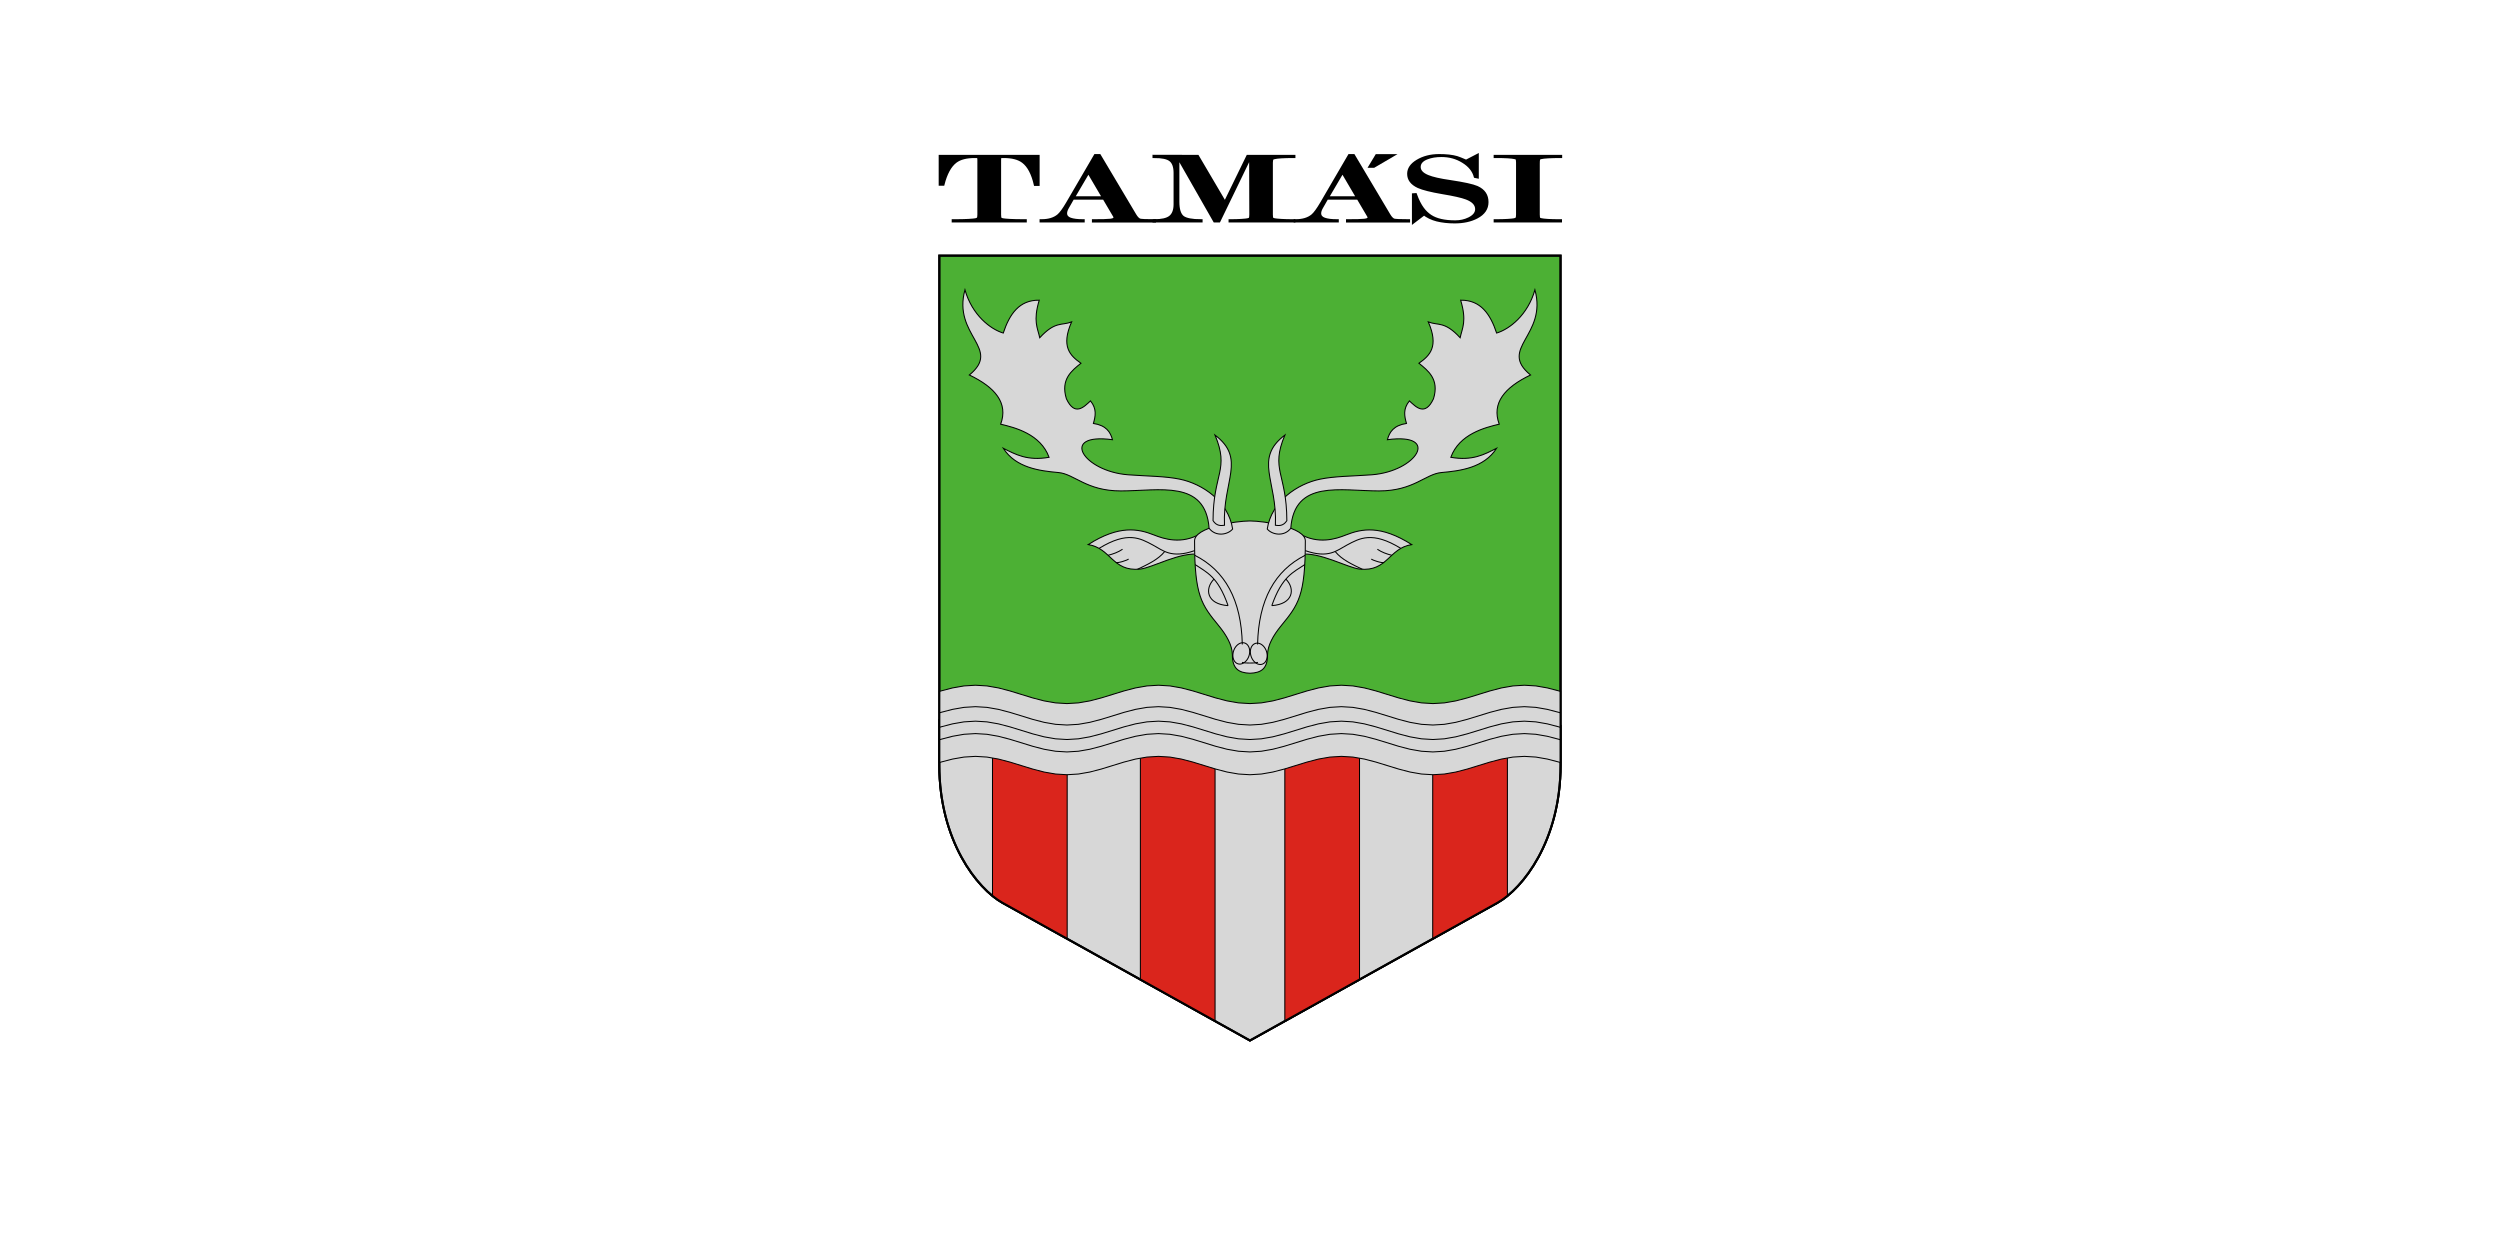 <svg width="1200" height="600" version="1.1" viewBox="0 0 1200 600" xmlns="http://www.w3.org/2000/svg">
 <defs>
  <clipPath id="clipPath4202">
   <path d="m-1644.647 62.535-11.082 0.674-11.039 1.922-11.041 2.877-1.758 0.541v68.707l1.758-0.541 11.041-2.877 11.039-1.922 11.082-0.674 11.078 0.674 11.041 1.922 11.041 2.877 11.039 3.393 11.041 3.393 11.039 2.877 11.041 1.922 11.039 0.674 11.039-0.674 11.041-1.922 11.039-2.877 11.041-3.393 11.039-3.393 11.041-2.877 11.039-1.922 11.08-0.674 11.082 0.674 11.039 1.922 11.041 2.877 11.039 3.393 11.041 3.393 11.039 2.877 11.041 1.922 11.039 0.674 11.039-0.674 11.041-1.922 11.039-2.877 11.041-3.393 11.039-3.393 11.041-2.877 11.039-1.922 11.082-0.674 11.08 0.674 11.039 1.922 11.041 2.877 11.039 3.393 11.041 3.393 11.039 2.877 11.041 1.922 11.039 0.674 11.039-0.674 11.041-1.922 11.039-2.877 11.041-3.393 11.039-3.393 11.041-2.877 11.039-1.922 11.08-0.674 11.082 0.674 11.039 1.922 11.041 2.877 1.758 0.541v-68.707l-1.758-0.541-11.041-2.877-11.039-1.922-11.082-0.674-11.08 0.674-11.039 1.922-11.041 2.877-11.039 3.393-11.041 3.393-11.039 2.877-11.041 1.922-11.039 0.674-11.039-0.674-11.041-1.922-11.039-2.877-11.041-3.393-11.039-3.393-11.041-2.877-11.039-1.922-11.08-0.674-11.082 0.674-11.039 1.922-11.041 2.877-11.039 3.393-11.041 3.393-11.039 2.877-11.041 1.922-11.039 0.674-11.039-0.674-11.041-1.922-11.039-2.877-11.041-3.393-11.039-3.393-11.041-2.877-11.039-1.922-11.082-0.674-11.08 0.674-11.039 1.922-11.041 2.877-11.039 3.393-11.041 3.393-11.039 2.877-11.041 1.922-11.039 0.674-11.039-0.674-11.041-1.922-11.039-2.877-11.041-3.393-11.039-3.393-11.041-2.877-11.041-1.922z" color="#000000" color-rendering="auto" fill="#d7d7d7" image-rendering="auto" shape-rendering="auto" solid-color="#000000" stroke="#000" stroke-width="1" style="isolation:auto;mix-blend-mode:normal"/>
  </clipPath>
 </defs>
 <g transform="translate(0,-522.52)">
  <path d="m 0,522.52 h 1200 v 600 H 0 Z" fill="#fff" style="paint-order:fill markers stroke"/>
  <g transform="matrix(.497 0 0 .497 1285.618 820.349)" shape-rendering="auto" stroke="#000">
   <g>
    <path d="m-1140.567 272.659c24.381-13.567 61-59.873 61-133v-492h-600v492c0 73.127 36.62 119.433 61 133l239 133z" color="#000000" color-rendering="auto" fill="#4cb034" image-rendering="auto" solid-color="#000000" stroke-width="2" style="isolation:auto;mix-blend-mode:normal"/>
    <path transform="translate(-1291.567,-89.6)" d="m-388 185.807v43.453c0 73.127 36.62 119.433 61 133l239 133 239-133c24.381-13.567 61-59.873 61-133v-37.803c-26.23-0.092-466.947-1.687-600-5.65z" color="#000000" color-rendering="auto" fill="#d7d7d7" image-rendering="auto" solid-color="#000000" stroke-width="2" style="isolation:auto;mix-blend-mode:normal"/>
    <path transform="translate(-1291.567,-89.6)" d="m-336.645 188.65v166.979c3.343 2.716 6.59 4.931 9.645 6.631l62.48 34.77v-208.379zm142.828 0.217v247.508l72.125 40.137v-287.004c-24.361-0.201-48.572-0.404-72.125-0.641zm139.508 1.168v286.477l72.125-40.137v-245.877c-23.502-0.142-47.113-0.286-72.125-0.463zm142.828 0.861v206.133l62.48-34.77c3.055-1.7 6.302-3.915 9.645-6.631v-164.391c-21.292-0.089-38.2-0.167-72.125-0.342z" color="#000000" color-rendering="auto" fill="#da251c" image-rendering="auto" solid-color="#000000" style="isolation:auto;mix-blend-mode:normal"/>
    <path transform="translate(-1291.567,-89.6)" d="m-353.08 152.135-11.082 0.674-11.039 1.922-11.041 2.877-1.758 0.541v68.707l1.758-0.541 11.041-2.877 11.039-1.922 11.082-0.674 11.078 0.674 11.041 1.922 11.041 2.877 11.039 3.393 11.041 3.393 11.039 2.877 11.041 1.922 11.039 0.674 11.039-0.674 11.041-1.922 11.039-2.877 11.041-3.393 11.039-3.393 11.041-2.877 11.039-1.922 11.08-0.674 11.082 0.674 11.039 1.922 11.041 2.877 11.039 3.393 11.041 3.393 11.039 2.877 11.041 1.922 11.039 0.674 11.039-0.674 11.041-1.922 11.039-2.877 11.041-3.393 11.039-3.393 11.041-2.877 11.039-1.922 11.082-0.674 11.08 0.674 11.039 1.922 11.041 2.877 11.039 3.393 11.041 3.393 11.039 2.877 11.041 1.922 11.039 0.674 11.039-0.674 11.041-1.922 11.039-2.877 11.041-3.393 11.039-3.393 11.041-2.877 11.039-1.922 11.08-0.674 11.082 0.674 11.039 1.922 11.041 2.877 1.758 0.541v-68.707l-1.758-0.541-11.041-2.877-11.039-1.922-11.082-0.674-11.08 0.674-11.039 1.922-11.041 2.877-11.039 3.393-11.041 3.393-11.039 2.877-11.041 1.922-11.039 0.674-11.039-0.674-11.041-1.922-11.039-2.877-11.041-3.393-11.039-3.393-11.041-2.877-11.039-1.922-11.08-0.674-11.082 0.674-11.039 1.922-11.041 2.877-11.039 3.393-11.041 3.393-11.039 2.877-11.041 1.922-11.039 0.674-11.039-0.674-11.041-1.922-11.039-2.877-11.041-3.393-11.039-3.393-11.041-2.877-11.039-1.922-11.082-0.674-11.08 0.674-11.039 1.922-11.041 2.877-11.039 3.393-11.041 3.393-11.039 2.877-11.041 1.922-11.039 0.674-11.039-0.674-11.041-1.922-11.039-2.877-11.041-3.393-11.039-3.393-11.041-2.877-11.041-1.922z" color="#000000" color-rendering="auto" fill="#d7d7d7" image-rendering="auto" solid-color="#000000" stroke-width="1" style="isolation:auto;mix-blend-mode:normal"/>
   </g>
   <g clip-path="url(#clipPath4202)" fill="none" stroke-width="1">
    <path d="m-1821.329 109.242 11.043 0.675 11.039 1.922 11.039 2.876 11.043 3.393 11.039 3.393 11.039 2.876 11.042 1.922 11.04 0.675 11.039-0.675 11.039-1.922 11.042-2.876 11.039-3.393 11.039-3.393 11.043-2.876 11.039-1.922 11.082-0.675 11.078 0.675 11.041 1.922 11.04 2.876 11.04 3.393 11.04 3.393 11.04 2.876 11.04 1.922 11.04 0.675 11.04-0.675 11.04-1.922 11.04-2.876 11.04-3.393 11.04-3.393 11.04-2.876 11.04-1.922 11.08-0.675 11.081 0.675 11.04 1.922 11.04 2.876 11.04 3.393 11.04 3.393 11.04 2.876 11.04 1.922 11.04 0.675 11.04-0.675 11.04-1.922 11.04-2.876 11.04-3.393 11.04-3.393 11.04-2.876 11.04-1.922 11.081-0.675 11.08 0.675 11.04 1.922 11.04 2.876 11.04 3.393 11.04 3.393 11.04 2.876 11.04 1.922 11.04 0.675 11.04-0.675 11.04-1.922 11.04-2.876 11.04-3.393 11.04-3.393 11.04-2.876 11.04-1.922 11.081-0.675 11.08 0.675 11.04 1.922 11.04 2.876 11.04 3.393 11.04 3.393 11.04 2.876 11.04 1.922 11.04 0.675 11.04-0.675 11.04-1.922 11.04-2.876 11.04-3.393 11.04-3.393 11.04-2.876 11.04-1.922 11.04-0.675" color="#000000" color-rendering="auto" image-rendering="auto" solid-color="#000000" style="isolation:auto;mix-blend-mode:normal"/>
    <path d="m-1821.329 97.242 11.043 0.675 11.039 1.922 11.039 2.876 11.043 3.393 11.039 3.393 11.039 2.876 11.042 1.922 11.04 0.675 11.039-0.675 11.039-1.922 11.042-2.876 11.039-3.393 11.039-3.393 11.043-2.876 11.039-1.922 11.082-0.675 11.078 0.675 11.041 1.922 11.04 2.876 11.04 3.393 11.04 3.393 11.04 2.876 11.04 1.922 11.04 0.675 11.04-0.675 11.04-1.922 11.04-2.876 11.04-3.393 11.04-3.393 11.04-2.876 11.04-1.922 11.08-0.675 11.081 0.675 11.04 1.922 11.04 2.876 11.04 3.393 11.04 3.393 11.04 2.876 11.04 1.922 11.04 0.675 11.04-0.675 11.04-1.922 11.04-2.876 11.04-3.393 11.04-3.393 11.04-2.876 11.04-1.922 11.081-0.675 11.08 0.675 11.04 1.922 11.04 2.876 11.04 3.393 11.04 3.393 11.04 2.876 11.04 1.922 11.04 0.675 11.04-0.675 11.04-1.922 11.04-2.876 11.04-3.393 11.04-3.393 11.04-2.876 11.04-1.922 11.081-0.675 11.08 0.675 11.04 1.922 11.04 2.876 11.04 3.393 11.04 3.393 11.04 2.876 11.04 1.922 11.04 0.675 11.04-0.675 11.04-1.922 11.04-2.876 11.04-3.393 11.04-3.393 11.04-2.876 11.04-1.922 11.04-0.675" color="#000000" color-rendering="auto" image-rendering="auto" solid-color="#000000" style="isolation:auto;mix-blend-mode:normal"/>
    <path d="m-1821.329 83.242 11.043 0.675 11.039 1.922 11.039 2.876 11.043 3.393 11.039 3.393 11.039 2.876 11.042 1.922 11.04 0.675 11.039-0.675 11.039-1.922 11.042-2.876 11.039-3.393 11.039-3.393 11.043-2.876 11.039-1.922 11.082-0.675 11.078 0.675 11.041 1.922 11.04 2.876 11.04 3.393 11.04 3.393 11.04 2.876 11.04 1.922 11.04 0.675 11.04-0.675 11.04-1.922 11.04-2.876 11.04-3.393 11.04-3.393 11.04-2.876 11.04-1.922 11.08-0.675 11.081 0.675 11.04 1.922 11.04 2.876 11.04 3.393 11.04 3.393 11.04 2.876 11.04 1.922 11.04 0.675 11.04-0.675 11.04-1.922 11.04-2.876 11.04-3.393 11.04-3.393 11.04-2.876 11.04-1.922 11.081-0.675 11.08 0.675 11.04 1.922 11.04 2.876 11.04 3.393 11.04 3.393 11.04 2.876 11.04 1.922 11.04 0.675 11.04-0.675 11.04-1.922 11.04-2.876 11.04-3.393 11.04-3.393 11.04-2.876 11.04-1.922 11.081-0.675 11.08 0.675 11.04 1.922 11.04 2.876 11.04 3.393 11.04 3.393 11.04 2.876 11.04 1.922 11.04 0.675 11.04-0.675 11.04-1.922 11.04-2.876 11.04-3.393 11.04-3.393 11.04-2.876 11.04-1.922 11.04-0.675" color="#000000" color-rendering="auto" image-rendering="auto" solid-color="#000000" style="isolation:auto;mix-blend-mode:normal"/>
   </g>
   <path d="m-1140.567 272.659c24.381-13.567 61-59.873 61-133v-492h-600v492c0 73.127 36.62 119.433 61 133l239 133z" color="#000000" color-rendering="auto" fill="none" image-rendering="auto" solid-color="#000000" stroke-width="2" style="isolation:auto;mix-blend-mode:normal"/>
   <g transform="translate(-640,420)">
    <g fill="#d7d7d7">
     <path d="m-786.869-504.09c-18.665 11.108-35.821 5.297-45.438 1.491-15.196-6.013-33.64-9.737-63.456 9.292 22.208 3.573 23.238 26.334 50.028 23.688 11.914-1.177 39.276-17.228 58.16-14.142" color="#000000" color-rendering="auto" image-rendering="auto" solid-color="#000000" style="isolation:auto;mix-blend-mode:normal"/>
     <path d="m-692.264-504.09c18.665 11.108 35.821 5.297 45.438 1.491 15.196-6.013 33.64-9.737 63.456 9.292-22.208 3.573-23.238 26.334-50.028 23.688-11.914-1.177-39.276-17.228-58.16-14.142" color="#000000" color-rendering="auto" image-rendering="auto" solid-color="#000000" style="isolation:auto;mix-blend-mode:normal"/>
     <path d="m-722.581-386.71c0.028-9.221 5.482-18.812 13.075-28.113 16.742-20.511 23.43-28.737 23.43-81.842 0.413-13.447-40.06-19.445-53.49-19.445s-53.903 5.998-53.49 19.445c0 53.105 6.688 61.331 23.43 81.842 7.592 9.301 13.047 18.892 13.075 28.113 0.04 13.05 5.841 17.324 16.985 17.678 11.144-0.354 16.946-4.628 16.985-17.678z" color="#000000" color-rendering="auto" image-rendering="auto" solid-color="#000000" style="isolation:auto;mix-blend-mode:normal"/>
    </g>
    <g fill="none">
     <path transform="rotate(18.471)" d="m-824.583-131.324a7.801 10.55 0 0 1-7.729 10.644 7.801 10.55 0 0 1-7.873-10.45 7.801 10.55 0 0 1 7.725-10.649 7.801 10.55 0 0 1 7.876 10.445" color="#000000" color-rendering="auto" image-rendering="auto" solid-color="#000000" style="isolation:auto;mix-blend-mode:normal"/>
     <path d="m-747.271-379.551c2.568 0.673 5.178 0.663 7.705 0.663" color="#000000" color-rendering="auto" image-rendering="auto" solid-color="#000000" style="isolation:auto;mix-blend-mode:normal"/>
     <path d="m-792.88-482.957c29.271 14.747 44.999 43.037 45.938 86.116" color="#000000" color-rendering="auto" image-rendering="auto" solid-color="#000000" style="isolation:auto;mix-blend-mode:normal"/>
     <path d="m-792.506-473.983c10.869 7.406 21.903 11.177 31.815 39.643" color="#000000" color-rendering="auto" image-rendering="auto" solid-color="#000000" style="isolation:auto;mix-blend-mode:normal"/>
     <path d="m-760.692-434.341c-20.641-1.403-22.915-16.112-13.599-25.615" color="#000000" color-rendering="auto" image-rendering="auto" solid-color="#000000" style="isolation:auto;mix-blend-mode:normal"/>
    </g>
    <path d="m-779.006-509.051c6.447 8.496 18.179 6.26 22.719 0.719-4.033-26.886-29.338-43.61-50.779-48.09-14.398-3.009-31.355-2.875-50.001-4.271-43.72-3.274-66.964-40.859-15.25-33.896-2.006-7.492-6.135-13.826-18.427-15.707 1.943-6.944 3.547-13.925-2.823-21.793-6.33 5.907-15.168 15.257-23.25-2-5.959-19.097 5.512-27.355 14.043-34.354-10.569-7.396-19.447-16.114-9.043-39.896-9.681 3.755-15.71-1.009-30.75 15.25-2.099-9.557-6.568-16.013-0.5-36.25-19.333-0.266-28.669 13.464-34.75 31.75-12.332-3.727-30.005-17.259-37-41.75-12.114 44.373 35.887 56.434 4.25 82.25 24.971 11.95 37.758 27.078 30.25 47.5 13.682 3.248 38.544 9.47 46.75 32-20.997 3.642-32.412-2.775-44.25-8.75 12.121 18.943 35.213 21.858 53.25 23.457 15.553 1.379 26.863 17.763 60.263 17.763 37.393 0 81.731-11.178 85.298 36.07z" color="#000000" color-rendering="auto" fill="#d7d7d7" image-rendering="auto" solid-color="#000000" style="isolation:auto;mix-blend-mode:normal"/>
    <g fill="none">
     <path d="m-885.294-489.623c27.665-16.983 39.864-9.69 52.016-3.233 9.78 5.196 17.652 13.319 40.297 5.398" color="#000000" color-rendering="auto" image-rendering="auto" solid-color="#000000" style="isolation:auto;mix-blend-mode:normal"/>
     <path d="m-848.111-469.447c9.821-4.729 19.863-9.252 26.256-17.18" color="#000000" color-rendering="auto" image-rendering="auto" solid-color="#000000" style="isolation:auto;mix-blend-mode:normal"/>
     <path d="m-876.581-482.944c4.94-1.285 9.725-2.932 13.963-5.855" color="#000000" color-rendering="auto" image-rendering="auto" solid-color="#000000" style="isolation:auto;mix-blend-mode:normal"/>
     <path d="m-869.022-476.175c0.393 1.392 12.267-2.162 12.149-3.343" color="#000000" color-rendering="auto" image-rendering="auto" solid-color="#000000" style="isolation:auto;mix-blend-mode:normal"/>
    </g>
    <path d="m-764.154-511.957c-3.088 0.382-7.494 1.067-11.049-4.419 0.116-46.172 16.075-48.901 1.885-82.715 30.353 23.091 7.261 43.914 9.163 87.134z" color="#000000" color-rendering="auto" fill="#d7d7d7" image-rendering="auto" solid-color="#000000" style="isolation:auto;mix-blend-mode:normal"/>
    <g fill="none">
     <path transform="matrix(-.948 .317 .317 .948 0 0)" d="m578.35-599.955a7.801 10.55 0 0 1-7.729 10.644 7.801 10.55 0 0 1-7.873-10.45 7.801 10.55 0 0 1 7.725-10.649 7.801 10.55 0 0 1 7.876 10.445" color="#000000" color-rendering="auto" image-rendering="auto" solid-color="#000000" style="isolation:auto;mix-blend-mode:normal"/>
     <path d="m-731.862-379.551c-2.568 0.673-5.178 0.663-7.705 0.663" color="#000000" color-rendering="auto" image-rendering="auto" solid-color="#000000" style="isolation:auto;mix-blend-mode:normal"/>
     <path d="m-686.254-482.957c-29.271 14.747-44.999 43.037-45.938 86.116" color="#000000" color-rendering="auto" image-rendering="auto" solid-color="#000000" style="isolation:auto;mix-blend-mode:normal"/>
     <path d="m-686.627-473.983c-10.869 7.406-21.903 11.177-31.815 39.643" color="#000000" color-rendering="auto" image-rendering="auto" solid-color="#000000" style="isolation:auto;mix-blend-mode:normal"/>
     <path d="m-718.442-434.341c20.641-1.403 22.915-16.112 13.599-25.615" color="#000000" color-rendering="auto" image-rendering="auto" solid-color="#000000" style="isolation:auto;mix-blend-mode:normal"/>
    </g>
    <path d="m-700.128-509.051c-6.447 8.496-18.179 6.26-22.719 0.719 4.033-26.886 29.338-43.61 50.779-48.09 14.398-3.009 31.355-2.875 50.001-4.271 43.72-3.274 66.964-40.859 15.25-33.896 2.006-7.492 6.135-13.826 18.427-15.707-1.943-6.944-3.547-13.925 2.823-21.793 6.33 5.907 15.168 15.257 23.25-2 5.959-19.097-5.512-27.355-14.043-34.354 10.569-7.396 19.447-16.114 9.043-39.896 9.681 3.755 15.71-1.009 30.75 15.25 2.099-9.557 6.568-16.013 0.5-36.25 19.333-0.266 28.669 13.464 34.75 31.75 12.332-3.727 30.005-17.259 37-41.75 12.114 44.373-35.887 56.434-4.25 82.25-24.971 11.95-37.758 27.078-30.25 47.5-13.682 3.248-38.544 9.47-46.75 32 20.997 3.642 32.412-2.775 44.25-8.75-12.121 18.943-35.213 21.858-53.25 23.457-15.553 1.379-26.863 17.763-60.263 17.763-37.393 0-81.731-11.178-85.298 36.07z" color="#000000" color-rendering="auto" fill="#d7d7d7" image-rendering="auto" solid-color="#000000" style="isolation:auto;mix-blend-mode:normal"/>
    <g fill="none">
     <path d="m-593.84-489.623c-27.665-16.983-39.864-9.69-52.016-3.233-9.78 5.196-17.652 13.319-40.297 5.398" color="#000000" color-rendering="auto" image-rendering="auto" solid-color="#000000" style="isolation:auto;mix-blend-mode:normal"/>
     <path d="m-631.023-469.447c-9.821-4.729-19.863-9.252-26.256-17.18" color="#000000" color-rendering="auto" image-rendering="auto" solid-color="#000000" style="isolation:auto;mix-blend-mode:normal"/>
     <path d="m-602.553-482.944c-4.94-1.285-9.725-2.932-13.963-5.855" color="#000000" color-rendering="auto" image-rendering="auto" solid-color="#000000" style="isolation:auto;mix-blend-mode:normal"/>
     <path d="m-610.112-476.175c-0.393 1.392-12.267-2.162-12.149-3.343" color="#000000" color-rendering="auto" image-rendering="auto" solid-color="#000000" style="isolation:auto;mix-blend-mode:normal"/>
    </g>
    <path d="m-714.98-511.957c3.088 0.382 7.494 1.067 11.049-4.419-0.116-46.172-16.075-48.901-1.885-82.715-30.353 23.091-7.261 43.914-9.163 87.134z" color="#000000" color-rendering="auto" fill="#d7d7d7" image-rendering="auto" solid-color="#000000" style="isolation:auto;mix-blend-mode:normal"/>
   </g>
  </g>
  <g transform="matrix(1.317 0 0 .812 -73.374 122.872)" stroke="#000" stroke-width="1.273" style="font-feature-settings:normal;font-variant-caps:normal;font-variant-ligatures:normal;font-variant-numeric:normal" aria-label="TAMÁSI">
   <path d="m433.985 584.363v17.1h-0.84q-1.38-9.78-4.38-13.44-2.46-3.06-7.26-3.06-1.2 0-1.32 0.12-0.24 0.18-0.24 1.56v32.4q0 1.74 0.24 2.22 0.12 0.24 0.84 0.54 0.72 0.24 2.76 0.42t5.52 0.18v0.66h-26.1v-0.66q3.42 0 5.46-0.18t2.76-0.42q0.72-0.3 0.9-0.66 0.24-0.42 0.24-2.1v-32.34q0-1.56-0.36-1.68-0.18-0.06-1.26-0.06-4.68 0-7.14 3-3 3.72-4.5 13.38h-0.84v-16.98z" style="font-feature-settings:normal;font-variant-caps:normal;font-variant-ligatures:normal;font-variant-numeric:normal"/>
   <path d="m457.915 608.843-5.52-15.24-5.52 15.24zm0.3 0.72h-11.64l-1.86 5.28q-0.72 1.98-0.72 3.42 0 2.22 1.68 3.18t4.74 0.96v0.66h-15.18v-0.66q4.14 0 6.42-3.12 1.26-1.74 3.24-7.2l10.14-28.2h1.26l12.9 35.16q0.9 2.46 1.8 2.94 0.9 0.42 5.4 0.42v0.66h-22.08v-0.66q4.5 0 6.18-0.3 1.68-0.36 1.68-1.38l-0.12-0.6z" style="font-feature-settings:normal;font-variant-caps:normal;font-variant-ligatures:normal;font-variant-numeric:normal"/>
   <path d="m492.055 584.363 10.14 27.96 8.4-27.96h16.62v0.6q-5.46 0-7.2 0.72-0.6 0.24-0.72 0.48-0.3 0.54-0.3 2.16v30.72q0 1.8 0.24 2.22 0.12 0.24 0.84 0.54 0.78 0.24 2.64 0.42t4.5 0.18v0.66h-23.1v-0.66q2.16 0 3.96-0.18 1.86-0.18 2.52-0.42 0.72-0.3 0.84-0.54 0.24-0.48 0.24-2.22l-0.06-32.64q0-1.02-0.24-1.02t-0.54 0.9l-10.98 36.78h-1.32l-12.96-36.84-0.48-0.9q-0.18 0-0.18 1.02v25.14q0 6.66 1.74 8.82 1.8 2.1 6.72 2.1v0.66h-16.98v-0.66q4.2 0 5.94-2.16t1.74-7.32v-18.54q0-5.28-1.62-7.32-1.62-2.1-6.06-2.1v-0.66z" style="font-feature-settings:normal;font-variant-caps:normal;font-variant-ligatures:normal;font-variant-numeric:normal"/>
   <path d="m550.52 608.843-5.52-15.24-5.52 15.24zm0.3 0.72h-11.64l-1.86 5.28c-0.48 1.32-0.72 2.46-0.72 3.42 0 1.48 0.56 2.54 1.68 3.18s2.7 0.96 4.74 0.96v0.66h-15.18v-0.66c2.76 0 4.9-1.04 6.42-3.12 0.84-1.16 1.92-3.56 3.24-7.2l10.14-28.2h1.26l12.9 35.16c0.6 1.64 1.2 2.62 1.8 2.94 0.6 0.28 2.4 0.42 5.4 0.42v0.66h-22.08v-0.66c3 0 5.06-0.1 6.18-0.3 1.12-0.24 1.68-0.7 1.68-1.38l-0.12-0.6zm5.488-18.839h-1.26l2.52-6.78h5.88z" style="font-feature-settings:normal;font-variant-caps:normal;font-variant-ligatures:normal;font-variant-numeric:normal"/>
   <path d="m590.088 587.303q3.48-3.06 3.96-3.42v13.08l-0.54-0.18q-0.84-5.28-4.38-8.82-3.54-3.6-8.04-3.6-3.12 0-5.4 1.44-2.82 1.74-2.82 5.1 0 3.24 3.06 5.28 2.58 1.74 8.28 3.06 7.38 1.8 9.66 3.42 3.72 2.7 3.72 9 0 5.94-3.84 9.18-3.24 2.76-7.86 2.76-3.54 0-6.36-1.14-2.76-1.14-4.8-3.78-3.6 4.74-3.78 4.92v-16.56l0.54-0.06q1.14 5.16 2.58 8.28 1.2 2.64 2.82 4.38 3.18 3.42 9.24 3.42 2.82 0 5.16-1.86 2.7-2.16 2.7-5.4 0-3.96-3.66-6.24-2.52-1.56-8.82-3.24-6.24-1.74-8.7-3.54-3.6-2.7-3.6-7.86 0-4.62 3.24-7.8 3.3-3.24 7.8-3.24 3.84 0 6.3 1.14 0.78 0.36 3.54 2.28z" style="font-feature-settings:normal;font-variant-caps:normal;font-variant-ligatures:normal;font-variant-numeric:normal"/>
   <path d="m616.271 588.203v30.84q0 1.74 0.24 2.22 0.12 0.24 0.72 0.48 1.74 0.66 7.14 0.66v0.66h-23.64v-0.66q2.58 0 4.44-0.18 1.92-0.18 2.58-0.42 0.72-0.3 0.9-0.66 0.24-0.42 0.24-2.1v-30.84q0-1.68-0.24-2.1-0.12-0.24-0.78-0.48-1.74-0.66-7.14-0.66v-0.6h23.7v0.6q-2.58 0-4.5 0.18-1.86 0.18-2.64 0.48l-0.6 0.24q-0.42 0.36-0.42 2.34z" style="font-feature-settings:normal;font-variant-caps:normal;font-variant-ligatures:normal;font-variant-numeric:normal"/>
  </g>
 </g>
</svg>
